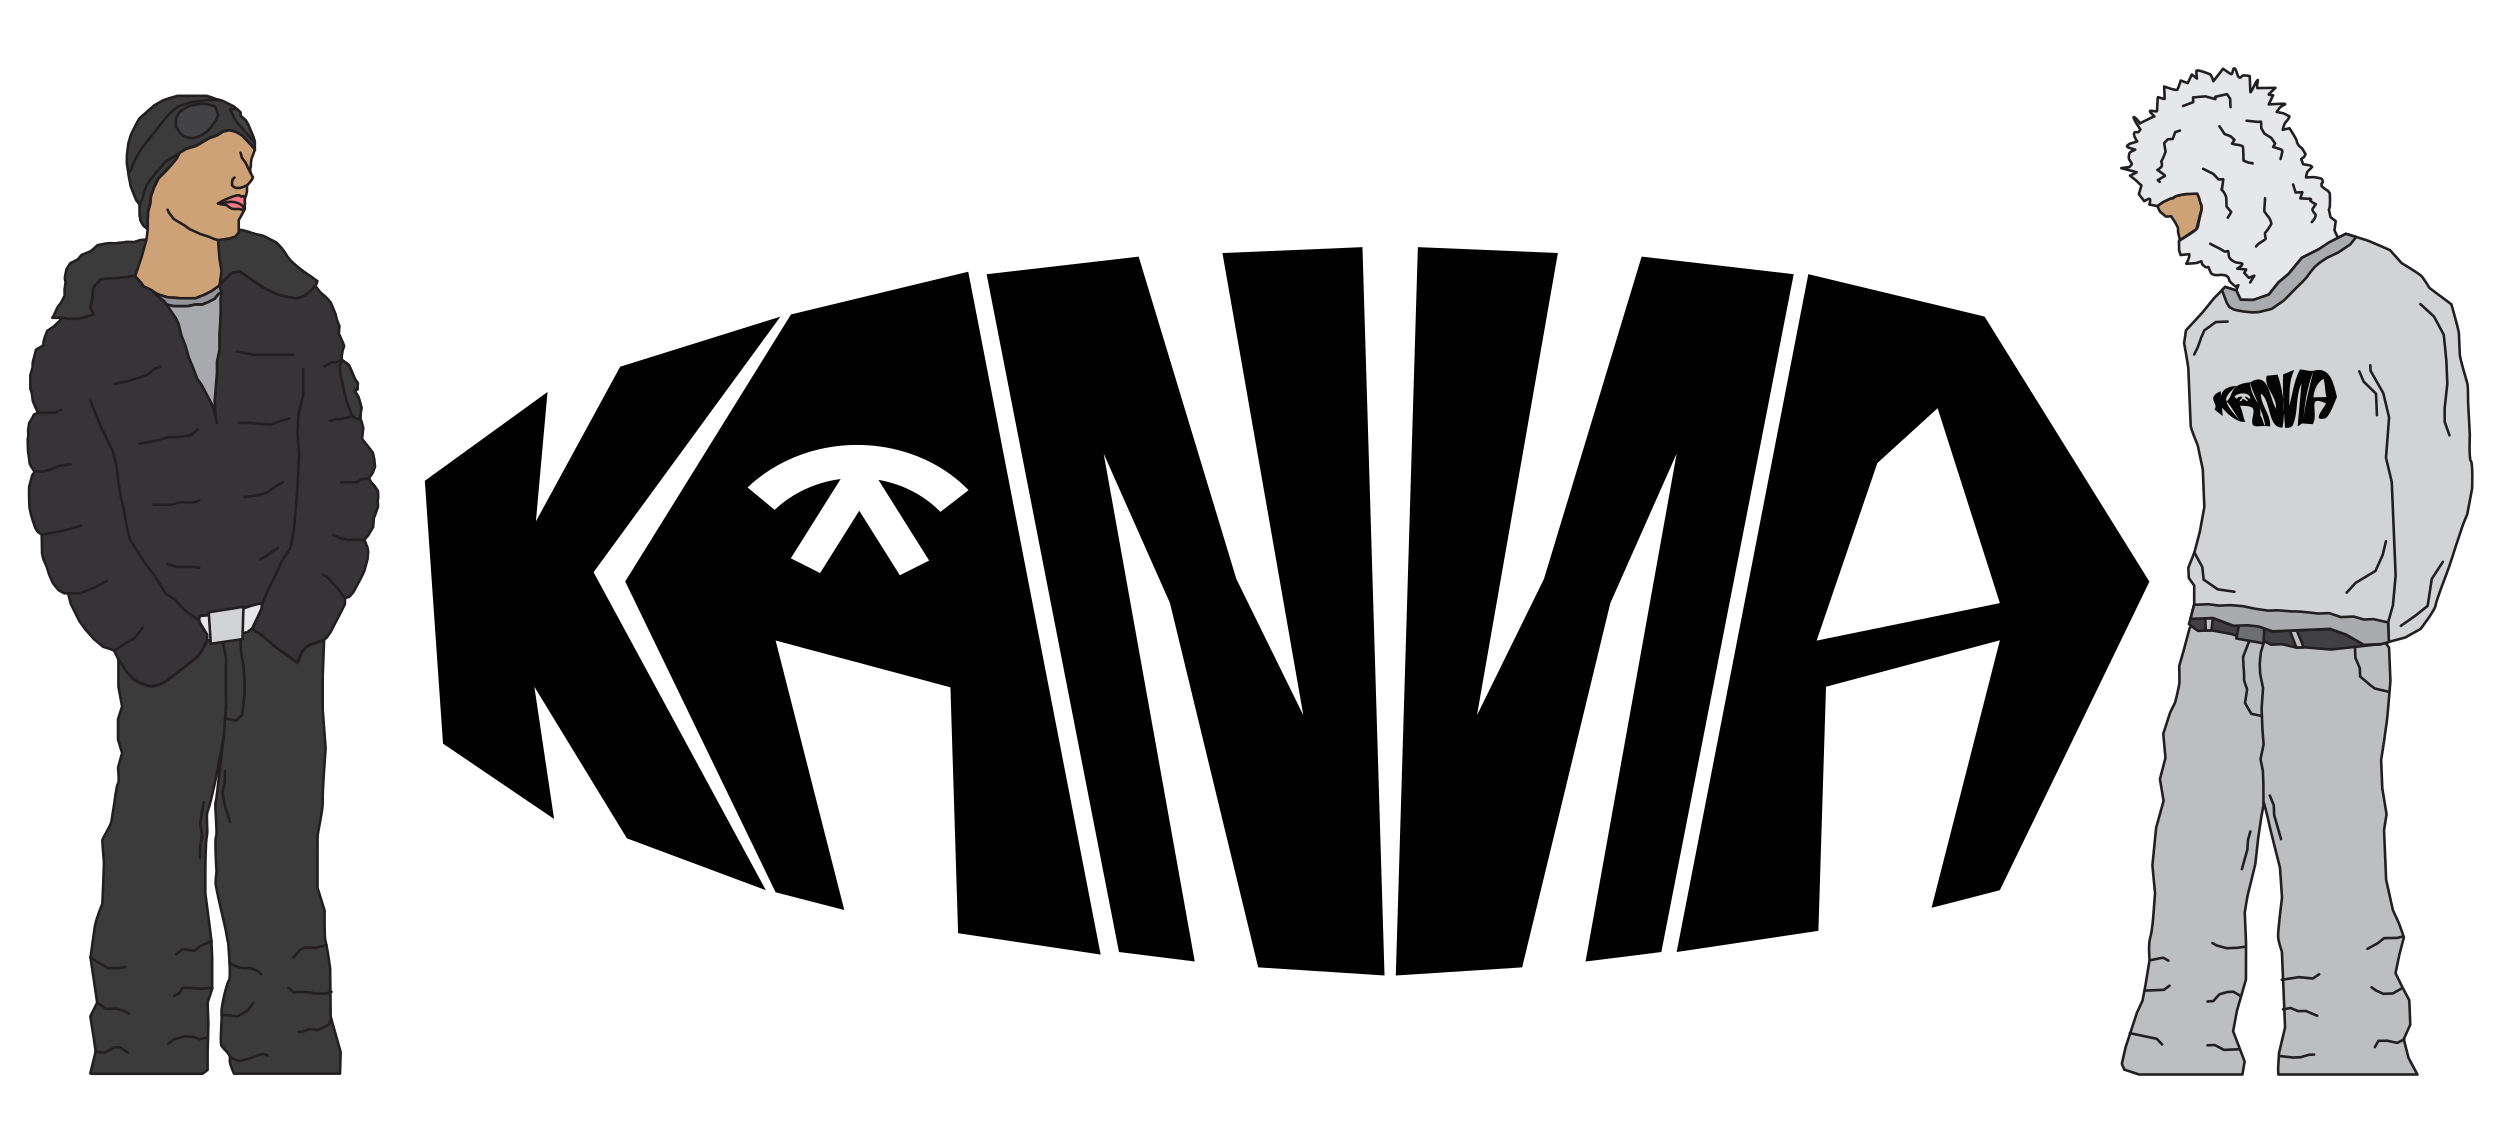 <svg viewBox="0 0 960.6 439.02" xmlns="http://www.w3.org/2000/svg" data-name="Layer 1" id="Layer_1">
  <defs>
    <style>
      .cls-1 {
        fill: #6d6e71;
      }

      .cls-1, .cls-2, .cls-3, .cls-4, .cls-5, .cls-6, .cls-7, .cls-8, .cls-9, .cls-10, .cls-11, .cls-12, .cls-13, .cls-14 {
        stroke: #231f20;
        stroke-linecap: round;
        stroke-linejoin: round;
      }

      .cls-2 {
        fill: #f37a87;
      }

      .cls-3 {
        fill: #434345;
      }

      .cls-4 {
        fill: #d1d3d4;
      }

      .cls-5 {
        fill: #414042;
      }

      .cls-15, .cls-6 {
        fill: none;
      }

      .cls-7 {
        fill: #a9abae;
      }

      .cls-8 {
        fill: #e6e7e8;
      }

      .cls-9 {
        fill: #bcbec0;
      }

      .cls-10 {
        fill: #939598;
      }

      .cls-11 {
        fill: #363436;
      }

      .cls-16 {
        opacity: .98;
      }

      .cls-12 {
        fill: #3b3b3c;
      }

      .cls-17 {
        fill: #010101;
        fill-rule: evenodd;
      }

      .cls-13 {
        fill: #a7a9ac;
      }

      .cls-14 {
        fill: #cea277;
      }
    </style>
  </defs>
  <rect height="418.92" width="704.56" y="136.53" x="-138.97" class="cls-15"></rect>
  <g>
    <g>
      <polygon points="170.22 285.74 163.23 184.74 210.38 150.6 205.91 200.34 238.3 140.89 299.87 121.65 228.07 219.87 294.28 342.06 240.88 322.13 205.32 263.88 212.9 314.68 170.22 285.74 170.22 285.74" class="cls-17"></polygon>
      <polygon points="429.96 365.81 379.09 105.36 437.52 98.6 475.05 222.46 500.79 274.83 469.71 97.22 523.51 94.96 531.99 374.82 483.44 371.7 449.55 231.73 424.07 174.29 459.07 369.45 429.96 365.81" class="cls-17"></polygon>
      <path d="M694.82,105.36l-50.58,260.44,54.46-8.15,2.93-93.78,66.8-17.85-26.25,102.79,26.25-6.76,57.46-118.55-63.34-101.86-67.74-16.29ZM698.02,246.14l23.33-68.21,23.15-21.08,23.93,74.88-70.41,14.41Z" class="cls-17"></path>
      <polygon points="638.35 365.81 609.23 369.45 644.24 174.29 618.76 231.73 584.87 371.7 536.32 374.82 544.8 94.96 598.6 97.22 567.51 274.83 593.25 222.46 630.78 98.6 689.22 105.36 638.35 365.81 638.35 365.81" class="cls-17"></polygon>
      <path d="M372.04,104.4l-68.12,16.41-63.69,102.62h0l57.79,119.43,26.39,6.81-26.39-103.55,67.17,17.98,2.95,94.48,54.77,8.21-50.87-262.38ZM361.34,196.69c-6.36-6.55-14.8-10.73-23.82-12.32l19.48,31-11.25,5.66-15.59-24.8-15.05,23.95-11.25-5.66,19.15-30.47c-5.3.69-10.54,2.28-15.42,4.8-3.69,1.9-7.04,4.28-9.95,7.06l-10.39-8.61c3.88-3.7,8.35-6.87,13.26-9.41,23.78-12.29,53.85-7.9,71.66,10.45l-10.84,8.35Z" class="cls-17"></path>
    </g>
    <g>
      <path d="M56.24,92.04l-2.32.19-2.44.78s-3.32-.18-3.43,0-3.68.33-3.79.4-2.33,0-2.33,0l-1.93.26-2.52.55-2.59,2.3-3.57,1.46s-1.35,1.6-1.46,1.71-2.88,1.46-2.88,1.46l-1.46,2.33s-.62,3.17-.62,3.32.29,1.64.29,1.64c0,0-.22,2.01-.33,2.19s0,2.92,0,2.92c0,0-1.24,2.41-1.31,2.59s-1.46,1.93-1.46,1.93l-1.39,3.1-.62.95h3.83l2.08.51h3.57l1.68-.29,2.3-.66,1.75-.62.8-.18-1.35-2.55.51-2.08s.33-1.42.33-1.64.15-1.9.15-1.9v-1.49l.66-1.31.84-.8,1.49-1.57,2.7-.44,2.04-.07,2.77-.26,2.37-.22,1.75-.36,1.52-.04,1.51,1.69.92,1.03.7,1.01.17.25,1.07.5,1.31.61,2.17,1.9,3.43,2.58,4.37,6.42s1.09,2.3,1.13,2.41,1.06,4.19,1.09,4.45,1.46,3.57,1.49,3.68,1.17,4.19,1.31,4.63,1.31,3.24,1.42,3.43,1.68,4.41,1.75,4.67,1.53,2.22,1.71,2.41,2.26,4.27,2.26,4.27c0,0,1.97,3.72,2.04,3.86s.91,3.46.98,3.75.66,2.81.66,2.81l-.58-2.52-.29-5.87.87-10.94s-.07-4.16,0-4.3.95-4.34.95-4.34v-6.2s.22-2.92.26-3.28.22-4.52.22-4.7.04-3.1,0-3.24-.11-2.33.02-2.66.31-2.11.31-2.22-.83-2.49-.83-2.49l1.96-2.1,2.84-2.7,3.14-.58,2.19,1.57,3.72,2.55s2.77,1.97,2.88,2.04,4.41,1.93,5.03,2.41,5.91,1.49,5.91,1.49c0,0,1.49.36,1.82.33s2.84-.69,3.54-1.24,2.73-2.3,2.81-2.44,1.49-1.97,1.49-1.97l.33-1.09s-2.11-1.49-2.37-1.71-2.08-1.42-2.66-1.82-2.73-2.08-3.1-2.41-1.31-1.13-1.53-1.35-1.28-1.31-1.79-2.08-1.57-2.55-2.33-3.39-1.82-2.04-2.19-2.19-1.57-.81-1.97-1.01-2.22-1.22-2.37-1.25-1.28-.51-1.64-.51-1.88-.4-2.05-.44-1.08-.4-1.34-.4-1.09-.47-1.39-.47-2.08-.62-2.22-.62h-1.28" class="cls-12"></path>
      <path d="M56.72,88.05l-1.65-1.36-1.07-1.85-.39-2.24v-4.08l-1.26-1.56-1.17-2.92s-1.07-2.53-1.07-2.92-.58-3.11-.58-3.11l-.78-5.25v-3.01l.58-4.67.87-3.01s1.36-3.01,1.65-3.5,1.46-2.82,1.85-3.21,3.01-2.62,3.01-2.62l2.53-2.24,3.4-1.94,1.94-.68,3.69-1.07h11.08s2.33.68,2.92.97,3.31.97,3.31.97l2.33,1.17,1.96.97,1.44,1.26,1.07,1.07v1.26l1.94,1.65,1.07,1.85.78,1.94.97,2.14.78,2.62v2.82l-1.65-1.94-1.56-1.65-1.75-1.85-2.43-1.46-2.53-.58-2.33.49-2.24,1.46-3.01,1.07-1.85,1.07-3.31,1.94-3.89,1.17-1.75,1.07s-1.56,2.14-1.75,2.53-2.33,2.82-2.33,2.82l-1.85,2.04s-2.62,2.53-2.82,2.82-.97,1.75-.97,1.75l-.78,1.85-1.17,3.4-.19,2.43-.87,3.4-.19,2.72v3.99Z" class="cls-12"></path>
      <path d="M53.61,78.52l1.14-2.25s.66-2.37.66-2.48,1.09-2.88,1.09-2.88l1.49-2.11,1.79-2.3,1.97-2.22,1.9-2.19,2.52-1.49,3.49-2.3" class="cls-6"></path>
      <path d="M49.34,66.76l1.21-1.99s.87-2.53.97-2.67,1.17-2.19,1.22-2.33,1.31-2.19,1.36-2.33,1.7-2.19,1.7-2.19l1.8-2.33,1.75-2.14,1.6-1.99s1.46-1.85,1.56-2.04,2.24-2.62,2.24-2.62l1.51-1.51,2.24-1.7,2.53-.87,2.58-.78,2.87-.39,2.67-.44h5.16" class="cls-6"></path>
      <polygon points="73.35 40.56 71.84 41.14 70.48 42.02 68.97 43.04 68.39 43.96 67.56 45.71 67.56 47.22 67.56 48.68 68.44 49.79 69.17 51.06 70.09 51.98 71.35 52.59 72.91 53 74.37 53 76.04 52.59 77.72 51.79 79.66 50.38 80.83 49.16 82.09 47.51 83.21 45.86 83.75 44.06 83.31 42.46 82.68 40.95 80.98 40.36 78.94 39.88 76.94 39.88 73.35 40.56" class="cls-3"></polygon>
      <path d="M89.39,42.02l-.29-.12-.51-.07-.22.39,1.02,1.65.5,1.31,1.2,1.8.97,1.17,1.7,1.94s1.07,1.12,1.17,1.26,1.07,1.22,1.17,1.36,1.85,1.99,1.85,1.99l-.63-2.11-1.12-2.65-.78-1.94-.9-1.56-2.11-1.94v-1.26l-1.36-1.33-1.65.11Z" class="cls-3"></path>
      <path d="M97.94,57.52l-.75,2.05s-.51,1.24-.51,1.39-.22,1.31-.26,1.47-.04,1.41-.04,1.41l-.29,1.17.15,1.28.95,1.9-.51.98-1.09,1.39-.69.66v2.41c0,.11-.36,1.46-.36,1.46l-.43.98s-.08,1.28-.04,1.39.07,1.31,0,1.42,0,1.39,0,1.39l-.9,1.77-1.43,2.53v4.67l-1.26,1.65-2.09.68-2.38.39-2.24.29.55,7,.81,4.96-.81,5.54-2.88,2.04-2.62,1.37-3.6,1.45h-6.22l-4.76-.39-3.4-1.06-2.53-1.56-3.11-1.46-.87-1.26-2.43-2.72,2.53-7.49,1.85-6.61.49-3.99v-3.99l.19-2.72.87-3.4.19-2.43,1.17-3.4,1.75-3.6,2.82-2.82,1.85-2.04,2.33-2.82,1.09-2.09,2.41-1.5,3.89-1.17,3.31-1.94,1.85-1.07,3.01-1.07,2.24-1.46,2.33-.49,2.53.58,2.43,1.46,1.75,1.85,1.56,1.65,1.65,1.94Z" class="cls-14"></path>
      <polyline points="96.24 66.29 95.4 64.75 94.93 63.66 94.31 62.43 93.43 61.25 92.89 60.53 92.7 59.5 92.38 58.67" class="cls-6"></polyline>
      <polyline points="83.75 92.23 82.31 91.84 80.16 90.93 78.52 90.42 76.88 89.87 74.9 88.96 72.87 88.05 70.94 86.66 68.97 85.46 66.75 84.15 66.09 83.27 64.85 81.63 64.41 80.58" class="cls-6"></polyline>
      <polygon points="83.75 78.17 85.85 77 87.71 76.2 89.46 75.51 91.06 75.03 91.94 75.03 92.7 75.55 93.62 75.33 94.09 76.06 94.05 77.44 94.09 78.52 94.05 78.86 94.02 79.19 94.05 80.25 93.18 80.58 91.63 80.28 90.15 80.32 89.04 80.21 87.86 79.45 86.94 78.74 85.14 78.55 83.75 78.17" class="cls-2"></polygon>
      <path d="M83.82,78.19l2.08-.28,1.24-.2,1.6-.18,1.51.15s1.33.38,1.4.44,1.06.6,1.06.6l.66.67.67.86" class="cls-6"></path>
      <polyline points="94.89 71.21 93.59 71.79 92.21 72.23 90.67 72.23 89.89 71.86 89.17 71.21 89.17 69.85 89.41 68.85 90.12 68.22" class="cls-6"></polyline>
      <path d="M23.91,122.1l-1.17,1.31-2.04,2.01-2.55,1.71-1.02,2.62-.44,1.82v1.02l-.8.58-2.04,1.17-.51,1.97-.8,3.14v1.6l-.87,3.06v5.25l.58,1.75.36,2.92.66,1.68.73,1.6.58,1.31-1.53.66s-.58,1.09-.66,1.31-1.17,1.9-1.17,1.9l-.44,3.06s.29,1.97,0,2.33,0,5.4,0,5.4c0,0,.15.95.22,1.6s.44,3.35.44,3.35l.8,1.46s.87,1.24.95,1.46-.8,1.46-.8,1.46l-1.17,4.3-.07,2.41s.07,2.41.07,2.84.07,2.84.15,3.06.58,2.62.58,2.62l.58,1.97,1.02,2.99.87,1.46,1.6,1.17.07,3.43.07,3.79.51,2.19,1.24,2.84,1.02,3.21s1.24,2.84,1.39,3.14,1.97,2.41,2.11,2.62,2.26,1.31,2.26,1.31h1.46l1.09,4.16,1.68,3.35,1.6,3.21,2.33,3.21,1.39,1.6,1.75,1.97,3.65,3.06,2.41.73,1.82.73,1.6,3.35,1.24,1.82,1.82,2.92,2.41,2.62,2.19,1.46,3.43,1.24,1.9.36,2.99-.73,2.33-1.31,6.34-4.81,3.5-2.77,2.4-1.97,2.19-3.28,1.39-2.84v-2.19l-2.77-4.54-.34-1.17.24-1.46,3.31-.29,3.26.24,4.13-.83,2.45-.49,1.83-.97,2.38-.78,2.28-.78,3.4-.87h.97s-.34,2.14-.39,2.28-3.26,6.51-3.45,7.19,2.58,1.94,2.58,1.94c0,0,2.58,1.9,2.67,2.09s4.08,3.45,4.23,3.6,2.53,1.75,2.53,1.75l3.11,2.28s1.65,1.22,1.75,1.36.53.29.53.29l.73-2.19,1.02-2.14,1.41-1.7,1.6-.97,5.4-1.8,1.17-1.02,1.51-2.19,1.31-2.62,1.46-2.77,1.22-2.33,1.41-2.82v-2.33l1.7-.53,1.51-1.7,1.31-2.38s1.12-2.19,1.31-2.48,1.56-3.11,1.6-3.26,1.26-4.67,1.26-4.67c0,0,.24-2.62.24-2.82s-.29-1.7-.29-1.7l-1.17-2.87,1.46-1.7,1.9-3.16.29-3.45s.73-1.9.78-2.09.68-1.94.78-2.24-.19-2.67,0-2.87.02-3.21.02-3.21l-1.33-1.99-1.36-1.51-.78-1.41,1.41-2.04.92-2.38s-.19-2.38-.24-2.58-.49-2.62-.63-2.87-1.7-2.24-1.7-2.24l-2.38-2.97.19-2.04s.24-2.09.24-2.24-.63-2.43-.63-2.43l-.49-.97s.05-1.51.05-1.7.34-2.72.34-2.72c0,0-.29-1.31-.34-1.46s-.78-2.58-.78-2.58l-.97-1.6-.39-1.31,1.02-.1.1-2.33-1.17-1.65-.73-1.7-.58-1.51-1.02-2.14-1.31-1.02-1.36-.92v-1.51l.34-2.04.58-1.75-.49-1.36-1.56-3.5.24-2.73-1.07-2.81s-.34-1.6-.39-1.75-.92-2.28-.97-2.43-.87-2.04-.87-2.04l-.97-1.22-1.12-1.17-1.99-1.65-1.46-1.94-.77-.33-.73.98-1.09,1-1.72,1.44-1.65.73-1.89.51-2.71-.5-2.81-.62-2.16-.66-.72-.42-2.01-.96-2.36-1.07-1.53-1.08-1.95-1.37-1.99-1.37-1.99-1.39-1.32-.95-3.14.58-1.74,1.65-1.3,1.25-1.76,1.89.83,2.49-.31,2.22-.07,1.05.06,1.69v2.33s-.14,3.85-.14,3.85l-.17,2.72-.16,2.16v3.29s0,2.88,0,2.88l-.02.2-.95,4.39v4.22s-.16,2.13-.16,2.13l-.43,5.34-.27,3.41.18,3.61.1,2.04-1.05-3.83-2.04-3.86-2.26-4.27-1.48-2.01-.23-.4-1.75-4.67-1.42-3.43-1.29-4.57-1.51-3.74-1.09-4.45-1.13-2.41-4.37-6.42-2.85-2.15-2.01-1.99-3.11-1.46-.87-1.26-2.43-2.72-1.52.04-1.75.36-5.14.47-2.04.07-2.7.44-2.33,2.37-.66,1.31v1.49l-.15,1.9-.84,3.72,1.35,2.55-.8.18-1.75.62-2.04.58-1.93.36h-3.57l-2.03-.5" class="cls-11"></path>
      <polygon points="64.02 117.02 66.59 117.65 69.21 117.65 72.18 117.65 75.1 117.02 77.77 117.02 79.86 116.19 82.39 114.88 83.84 113.14 85.12 112.22 84.29 109.73 81.41 111.77 78.79 113.14 75.19 114.59 68.97 114.59 64.61 114.23 64.02 114.14 60.8 113.14 60.28 113.57 63.14 115.72 64.02 117.02" class="cls-10"></polygon>
      <polyline points="83.37 162.49 82.78 159.76 82.76 159.32 82.5 154.11 82.71 151.47 83.37 143.17 83.35 139 84.32 134.53 84.33 128.25 84.61 124.25 84.77 120.48 84.8 117.65 84.74 115.49 84.78 114.59 85.12 112.22 83.84 113.14 82.5 114.83 81.4 115.4 80.21 116.01 78.33 116.79 77.77 117.02 75.1 117.02 72.18 117.65 69.21 117.65 66.59 117.65 64.02 117.02 67.51 122.14 68.64 124.54 69.74 128.99 71.2 132.61 72.6 137.49 74.05 140.95 75.77 145.48 77.43 147.8 81.73 155.93 82.66 159.16" class="cls-13"></polyline>
      <path d="M34.77,153.89l3.79,9.7,4.59,9.41s1.75,6.12,1.68,6.34,1.17,9.41,1.17,9.41l1.46,6.64,1.24,6.85s1.09,4.52,1.17,4.81,2.84,4.67,2.99,4.89,3.06,4.89,3.06,4.89l2.7,3.21,3.14,4.89,2.04,3.28,3.72,2.41,2.99,3.5,6.11,4.41" class="cls-6"></path>
      <path d="M100.76,231.93l2.48-5.78,2.99-5.98s2.11-4.89,2.33-5.1,3.06-4.59,3.06-4.59l1.24-6.2s.66-7.15.66-7.36.73-8.75.73-8.75l.66-13.85s-.58-7.73-.58-7.95.29-5.83.29-6.49,1.9-7.73,1.9-8.02v-10.13" class="cls-6"></path>
      <path d="M131.34,138.31l-.32,1-.4,1.13s-.04,1.64-.04,1.9.55,2.84.58,2.95.51,2.01.51,2.19.66,3.28.69,3.39.62,2.66.69,2.84.95,2.37.98,2.52.58,1.71.66,2.04.8,1.68.8,1.68l1.31.77,1.66.35.05-1.7.34-2.72-1.12-4.03-.97-1.6-.39-1.31,1.02-.1.1-2.33-1.17-1.65-1.31-3.21-1.02-2.14-2.67-1.94Z" class="cls-12"></path>
      <polyline points="54.83 241.17 51.62 245.25 47.97 247.29 43.89 249.99" class="cls-6"></polyline>
      <polyline points="26.17 227.97 30.76 227.97 37.04 225.42 40.97 223.23" class="cls-6"></polyline>
      <polyline points="16.04 205.44 22.45 204.27 26.97 203.25 31.2 201.94" class="cls-6"></polyline>
      <polyline points="13.19 181.16 16.77 181.16 19.24 180.5 22.74 179.04 26.17 178.46 27.27 178.46" class="cls-6"></polyline>
      <polyline points="14.58 158.63 18.22 158.63 20.99 158.63 23.62 157.46" class="cls-6"></polyline>
      <polyline points="131.34 138.31 129.2 139.23 127.45 139.23 125.84 140.11 124.68 140.84" class="cls-6"></polyline>
      <polyline points="135.5 159.94 130.58 161.06 129.05 161.06 126.72 161.69" class="cls-6"></polyline>
      <polyline points="141.79 183.81 138.87 184.06 137.22 185.31 132.99 185.31 131.11 185.31" class="cls-6"></polyline>
      <polyline points="140.04 207.43 136.45 207.43 133.57 207.43 130.58 206.75 128.01 205.44" class="cls-6"></polyline>
      <polyline points="132.55 229.84 129.34 225.6 128.01 224.25 125.7 221.62 123.95 220.75" class="cls-6"></polyline>
      <polyline points="44.03 147.55 49.43 146.38 53.61 145.07 56.72 143.9 59.35 141.71 61.63 140.84" class="cls-6"></polyline>
      <polyline points="53.61 170.44 60.28 169.27 64.41 167.96 68.39 167.96 73.35 167.23 76.04 164.9" class="cls-6"></polyline>
      <path d="M59.05,193.92h7.15s2.19-.87,2.62-.87h5.75l2.04-.73" class="cls-6"></path>
      <polyline points="94.09 191 99.74 190.13 102.66 189.25 106.16 186.82 108.64 185.31" class="cls-6"></polyline>
      <polyline points="91.72 162.49 95.8 162.49 104.11 163.15 107.76 161.69 111.26 160.82" class="cls-6"></polyline>
      <polyline points="90.99 135.01 97.26 136.32 100.76 136.32 106.3 136.32 112.72 136.32" class="cls-6"></polyline>
      <polyline points="64.38 216.67 67.83 217.83 70.87 217.83 74.44 217.83 76.61 218.2" class="cls-6"></polyline>
      <polyline points="99.89 214.99 102.36 213.6 104.62 211.93 106.89 210.54" class="cls-6"></polyline>
      <path d="M130.9,404.39l-.26,8.15h-40.72c-.96-2.15-1.88-4.58-1.6-5.43.1-.29.1-.57.06-.87h0c-.29-1.62-2.6-3.27-3.25-4.38-.76-1.31.33-10.94,0-12.68-.33-1.75,2.08-11.81,2.9-12.62.83-.81-.38-14.73-.38-14.73-.06,1.1-.65-3.82-1.46-6.92-.49-1.89-3.35-14.29-3.35-15.6s.37-4.49.37-4.49c0,0-.81-12.14-.18-13.45.63-1.31-.63-11.81-.2-13.12.44-1.31,1.02-7.58,1.02-7.58l2.14-17.69-.05.26-2.09,11.11s-2.48,13.26-4.08,17.41c-.72,1.89.24,7.29-.29,9.48-.53,2.19-.59,12.98-.59,12.98v9.04l1.62,12.36.72,5.98.29,6.46v11.88l-1.75,5.32.29,8.03-.14,5.39-.15,5.41v7l-1.99,1.49h-42.78l-.29-.18,2.04-8.31-.73-5.25-1.31-8.32,2.62-5.26-2.55-17.33s1.24-9.34,1.68-12.08c.44-2.74,2.87-8.63,2.87-8.63,0,0,.59-13.36.59-14.53s0-2.53-.2-4.08c-.2-1.56-.39-5.25-.39-5.84s3.31-5.63,3.5-7.19c.2-1.55,1.07-6.8,1.07-6.8,0,0,.87-7.2,1.45-7.78.59-.58,0-6.03,0-6.03l1.56-5.63-1.56-5.19v-7.83l1.56-4.87-1.41-7.63v-10.43l1.24,1.83,1.82,2.92,2.41,2.63,2.19,1.45,3.42,1.24,1.9.37,3.24-.87,2.08-1.17,6.35-4.81,3.5-2.77,2.4-1.96,2.2-3.29,1.38-2.84v-2.18l-2.77-4.55-.23-.82-.1-.35.24-1.45,3.31-.29.22.02,3.03.22,6.58-1.31,2.19-1.09h.03s1.42-.48,1.42-.48l1.17-.38h.02s4.03-1.18,4.03-1.18l1.21-.21.38-.07.38.37-.12.72-.13.78-.05.26-1.17,2.47-2.32,4.88.97,1.07,1.54.84.07.03.07.05,2.61,2.04,3.52,3,.71.6,1.66,1.15.59.4.12.08,3.27,2.39.18.13.21.16,1.9,1.37,1.75-4.33,1.41-1.7,1.6-.97,5.39-1.8-.53,13.81v12.78l1.12,15.03s-1.26,16.35-1.12,19.83c.18,4.31-2.04,12.1-1.99,14.58.05,2.23-.01,5.98-.01,5.98v13.12l2.73,8.75s-.17,10.5.39,12.02c.09.25.2.68.31,1.25.6,2.88,1.43,8.99,1.43,8.99l.1,9.17.1,9.35.36,1.27,3.53,12.53Z" class="cls-12"></path>
      <polygon points="79.62 246.05 82.8 246.05 85.45 246.05 88.07 244.66 90.41 243.86 95.07 242.92 96.92 241.41 100.41 234.05 100.7 232.3 99.79 231.93 98.74 232.2 96.39 232.8 94.69 233.38 94.1 233.58 92.11 234.23 89.89 235.33 87.44 235.82 83.31 236.64 80.05 236.4 76.75 236.69 76.51 238.15 76.85 239.32 79.62 243.86 79.62 246.05" class="cls-8"></polygon>
      <path d="M92.19,243.5l.55,7.92.8,4.13.41,6.17v5.15l-.41,3.35-.51,4.52-2.38,2.14-4.15-.88.37-4.66-.12-11.38s.08-6.8.12-6.95-1.42-6.98-1.42-6.98l2.62-1.39,4.11-1.16Z" class="cls-6"></path>
      <line y2="283.27" x2="85.93" y1="271.35" x1="86.87" class="cls-6"></line>
      <polyline points="86.4 296.29 86.4 300.59 85.45 304.31 86.4 309.56 88.37 315.83" class="cls-6"></polyline>
      <polyline points="78.3 308.24 77.43 313.2 76.92 316.63 77.61 321 76.85 325.96 76.85 329.68" class="cls-6"></polyline>
      <polyline points="34.77 367.89 38.06 369.98 41.56 372.02 45.64 372.02 48.07 371.53" class="cls-6"></polyline>
      <polyline points="37.33 385.22 40.58 387.57 42.04 387.57 45.15 387.57 48.56 388.84 49.53 389.61" class="cls-6"></polyline>
      <polyline points="36.74 404.05 40.19 404.49 43.89 402.45 46.12 402.45 49.04 404.49" class="cls-6"></polyline>
      <polyline points="81.23 361.58 76.85 363.56 74.71 365.41 70.23 364.63 67.71 366.67" class="cls-6"></polyline>
      <polyline points="81.51 379.5 77.57 379.89 73.93 379.7 70.23 379.5 68.97 381.55 66.93 382.71" class="cls-6"></polyline>
      <polyline points="79.91 398.65 76.36 399.34 75.1 398.65 71.21 398.17 66.93 399.34 64.6 401.09" class="cls-6"></polyline>
      <polyline points="88.2 369.96 90.46 371.24 93.18 372.02 96.39 372.02 99.3 373.28 100.27 374.35" class="cls-6"></polyline>
      <polyline points="85.18 390.1 87.83 390.1 91.33 390.59 95.41 388.06 97.36 385.22" class="cls-6"></polyline>
      <path d="M88.37,406.25l3.35,1.45,3.4-.73s2.82-1.02,3.11-1.12,2.24-.87,2.62-.87,1.94.58,1.94.58" class="cls-6"></path>
      <path d="M127.37,391.86l-1.23,2.03-3.89,1.85s-3.79-.49-4.18,0-3.31.78-3.31.78" class="cls-6"></path>
      <path d="M127.37,381.11l-2.3.63h-4s-.47-.15-1.44-.32-5.25-.32-5.25-.32l-1.36.32-2.24-1.92" class="cls-6"></path>
      <polyline points="125.38 363.07 121.76 364.13 117 364.13 115.25 365.02 112.62 367.89" class="cls-6"></polyline>
      <polygon points="80.2 235.26 81 247.36 93.18 245.58 93.54 233.14 80.2 235.26" class="cls-4"></polygon>
    </g>
    <g>
      <g>
        <path d="M928.89,412.86h-53.46l-.09-2.21.35-6.07,2.32-9.79-.29-7.03-.12-2.95-.28-6.65-.08-1.74-.44-10.67s-1.37-3.88-1.46-6,1.5-14.91,1.5-14.91l-.79-11.48s-3.98-15.6-4.37-17.7c-.39-2.1-1.81-7.2-1.81-7.2l-.14.81h0s-.84,4.69-.84,4.69l-1.19,7.93-1.1,10.05s-2.58,10.72-2.85,11.63c-.26.92-1.22,7.03-1.22,7.03l.49,11.8-.03,13.94-3.44,11.96-1.49,7.94,4.43,11.63-.87,5.01h-39.65l-5.72-1.88-.95-2.23,1.4-6.22,1.81-5.53,2.57-7.83,2.18-4.74,1.08-5.7,1.61-9.85s-.56-6.15.25-8.61c.81-2.46,1.24-8.94,1.24-8.94l.62-8.11-1.02-10.72,1.44-14.42,2.86-10.4-1.4-8.33,2.12-8.16-.84-9.27,2.68-8.24,1.86-3.72s1.74-6.74,1.69-7.94c-.05-1.21-.09-6.16-.09-6.16l1.62-5.63,1.57-5.92.75-2.86.66-.94,1.95-2.83.39-.55,1.65-.72,5.44-.23,8.01,3,1.08-.04,1.89-.08,4.9-.2,7.07,2.43,7.87-.33,7.56-.32,6.65-.28,6.15,2.17,6.83,3.96,6.65-.28.57.78,1.36,1.86.2,4.84.33,7.87s-1.2,14.9-1.45,16.12c-.25,1.22-.93,6.71-.93,6.71l-1.2,7.63.46,10.89,1.63,9.94-.96,6.1.34,8.17.46,10.89,2.61,11.71,2.33,5.05,1.89,5.37-1.7,6.45-1.52,7.33,2.32,4.75,2.96,5.63.39,9.38-2.5,5.56.03.14,1.78,7.05,3.43,6.42Z" class="cls-9"></path>
        <polyline points="914.93 247.46 902.13 248.86 895.52 249.58 890.45 249.14 885.18 248.7 882.36 248.82 876.85 247.53 872.62 247.71 868.69 245.65 863.45 245.87 857.7 243.68 849.76 242.19 844.52 242.41 841.05 239.82 841.66 237.78 844.82 237.65 850.27 237.42 858.27 240.42 866.14 240.1 873.21 242.53 881.07 242.2 888.64 241.89 895.29 241.61 901.44 243.78 905.15 245.93 908.27 247.74" class="cls-5"></polyline>
        <polygon points="882.48 242.14 885.18 248.7 882.36 248.82 879.86 242.25 882.48 242.14" class="cls-9"></polygon>
        <polygon points="847.54 242.29 847.34 237.55 850.27 237.42 849.76 242.19 847.54 242.29" class="cls-9"></polygon>
        <g>
          <path d="M901.4,89.84l8.6,2.67,8.33,3.59,4.45,4.97s6.53,3.97,7.47,4.84,3.23,4.71,3.23,4.71l3.44,2.58,5,3.73s2.84,9.88,2.89,11.09c.05,1.21.28,6.66.34,8.17.06,1.51,2.53,9.89,2.89,11.09s.29,6.96.29,6.96l.68,13s-.4,9.11.42,9.98.44,10.59.44,10.59l-1.85,9.77-1.65,4.01-2.96,8.91s-2.14,6.76-2.96,8.91c-.82,2.16-4.37,11.39-4.6,13.22-.23,1.83-5.75,9.03-5.75,9.03l-5.86,3.27-9.29,2.51-6.66.28-6.83-3.96-6.15-2.17-6.66.28-7.56.31-7.87.33-7.07-2.43-7.87.33-8-3-8.61.36,1.42-5.51v-7.27s-2.08-2.94-2.08-2.94l-.16-3.93,2.32-5.85,2.09-7.97,1.73-9.47s-.18-4.24-.21-5.14-.39-9.38-.39-9.38c0,0-1.88-8.71-1.89-9.01s-2.68-6.25-2.75-7.76c-.06-1.51-.43-10.29-.43-10.29,0,0-.45-10.89-.49-11.8s-1.61-9.63-1.61-9.63l.71-4.88,6.38-6.93,4.32-5.33,4.36-4.42,4.3,1.34,1.66,3.57,4.85.1,5.97-2.07,3.74-4.7,3.81-3.19,5.19-6.28,6.55-3.3,3.81-2.58,6.53-3.3Z" class="cls-4"></path>
          <polyline points="917.91 246.66 917.6 239.17 919.46 232.57 920.5 221.17 920.15 212.7 919.48 196.66 919 185.17 916.79 175.87 917.39 168.26 917.97 160.36 915.76 151.06 910.86 142.48 910.77 140.36" class="cls-4"></polyline>
        </g>
        <polygon points="829.93 81.3 832.23 83.22 834.25 83.14 835.87 85.6 836.85 87.47 836.93 89.39 837.66 92.29 843.95 88.09 846.03 79.92 845.55 77.92 844.95 75.72 844.29 74.34 839.75 74.53 836.14 75.28 834.93 76.14 834.16 76.17 831.29 77.5 828.93 79.12 829.93 81.3" class="cls-14"></polygon>
        <g>
          <path d="M898.35,91.38l-1.35-2.87.47-3.55-1.99-1.53-.63-2.9.36-1.03s.1-2.53.08-2.83l-.1-2.42-.64-.88-1.04-.66-1.46-1.15-.04-1.01s.59-.33.47-.83-.14-.9-.55-1.09-2.85-.59-2.85-.59l-3.03.13s.32-2.03.71-2.35,1.65-1.68,1.65-1.68c0,0-.63-.68-1.04-.66s-2.44-.4-2.44-.4l-.69-1.99,1.08-.75.56-1.13-1.3-2.17-1.15-.96s-.85-.97-.88-1.78-2.84-5.03-2.84-5.03l-2.6.61s.61-2.35.9-2.66,1.25-1.47,1.25-1.47l.46-1.03s-2.07-1.13-2.37-1.21-2.55-.5-2.55-.5c0,0,1.05-1.56,1.53-1.98s2.58-1.12,1.37-1.17-5.95.25-5.95.25l1.67-3.5c-1.02-.26-2.32.1-1.34-.75s2.24-2.11,2.24-2.11l-6.97.09c-.37-1.7.75-3.87-.12-2.82s-2.5,5.36-2.55,4.25-.25-6.05-.25-6.05c0,0-2.75-.59-3.13.13s-1.18.86-1.66-.94c-.48-1.8-1.23-2.88-1.58-1.65s-.34,1.63-.63,1.74-3.22-2.09-3.22-2.09l-3.74,4.8s-.6-2.3-1.32-2.67-5.13-2.01-5.21-1.3.22,2.92.22,2.92l-1.98-1.53-1.58,3.3-2.67-1s-.89,2.87-1.27,3.49-5.1-1.2-5.1-1.2c0,0,.17,4.03.19,4.64s-2.66-.8-2.65-.5-.31,4.66-.29,5.26-2.75-.49-2.72.11,2.01,2.14,1.7,2.05-5.65,2.66-5.65,2.66c.18-.51-2.67-3.42-2.31-2.13.36,1.3,2.61,4.44,2.61,4.44,0,0-.38.52-.67.94s-1.53-.44-1.79.58,1.24,3.08,1.24,3.08l-2.99.93s-1.48.87-.76,1.24,2.97.99,2.97.99c0,0-1.79.78-2.08,1.1s-.43,1.74-.42,2.14,1.09,1.87,1.2,2.17-.96,1.25-.96,1.25l-3.11.43,5.92,1.57-.89.54-1.68.78s2.4,1.82,2.72,2.21,1.68,1.55,1.68,1.55l-.97,3.37,2.03,2.64,1.48-.77s.79-.44.82.37-.33,1.73-.33,1.73l3.05.58,2.36-1.61,2.87-1.33.77-.03s.32-.52,1.21-.86,3.3-.74,3.6-.76l4.54-.19.66,1.39.6,2.2s.53.68.49,2-.69,2.86-1.1,5.1c-.41,2.24-.4,2.44-.98,3.07s-5.89,3.98-6.29,4.2l-.39.22.05,3.53.58,1.89,3.32-.34c.35,1.2-1.16,3.68-1.16,3.68,0,0,3.23-.13,3.83-.26s1.99-.69,1.99-.69l.35,1.2s.95.87,1.26,1.06,1.11-.05,1.11-.05c0,0,.57,1.49.9,2.18.33.69,1.25.86,1.86.93s1.31-.05,1.82-.08,1.92.02,2.55.5.75.98.87,1.58,2.42,2.42,2.42,2.42l1.09-.55-.82,2.05,1.66,3.57,4.85.1,5.97-2.07,3.74-4.7,3.81-3.19,5.19-6.28,6.55-3.3,7.29-4.34Z" class="cls-8"></path>
          <polyline points="857.05 41.18 856.91 37.95 855.73 36.18 851.22 37.18 851.26 38.09 847.38 37.03 842.65 37.43 842.72 39.25 838.85 40.72" class="cls-8"></polyline>
          <path d="M863.22,46.38l4.06.44,1.51-.06.1,2.52,1.2,2.07,2.59,1.61,1.5,2.16-.75,1.34,2.56.8s.71.17.93.57-.67,3.26-.67,3.26" class="cls-8"></path>
          <path d="M837.62,50.17l-1.79.58-1,2.67-1.82.08-1.45,1.47.54,3.31-.82,2.16-.84,1.65s.33.69.26,1.5-1.75,1.69-1.75,1.69c0,0,2.5,1.71,2.71,2.01l.21.29-2.76,1.63.74.68" class="cls-8"></path>
          <path d="M881.11,70.88l.94,3.09,2.62-.11-.81,2.36s3.14.17,3.54.16.91.06.32.39,2.09,1.73,2.09,1.73l-1.24,1.77s-.18.41.35,1.2,1.04.66.78,1.68-1.42,2.18-1.42,2.18" class="cls-8"></path>
          <path d="M849.23,93.63s1.04.66,1.76.94,3.3,1.68,3.52,1.97,1.61-.07,1.61-.07c0,0,.23.6.28,1.81s1.81,2.25,2.63,2.52.2,0,2.03.32-1.43,2.08-1.43,2.08l3.45.36-.75,1.34,1.79,1.84,2.09-.79-1.61,2.59" class="cls-8"></path>
          <path d="M852.81,48.53l1.94,2.95,2.36.91,1.47,1.35-.95,1.45s1.13.36,1.94.42,2.14.42,2.26.82.22,5.24.22,5.24c0,0,1.24.66,2.36.91s1-.24,1.12.26" class="cls-8"></path>
          <path d="M870.32,76.18s-.22,4.35-.31,4.76,1.83,2.65,1.83,2.65c0,0,.87,1.58.9,2.18s-1.23,2.07-1.41,2.48-.97,1.05-1.05,1.36.28,1.81.29,2.11-2.36,1.61-2.84,2.04-.87.95-.87.95" class="cls-8"></path>
          <path d="M846.52,64.85l3.92,1.96,2.01,2.14,1.82-.08-.46,3.55s-.59.33.03.71,1.4,2.06,1.52,2.56.15,3.63.15,3.63l1.81,2.15-1.32,2.18" class="cls-8"></path>
        </g>
        <polygon points="870.09 240.54 869.72 247.22 859.28 245.33 860.57 238.71 870.09 240.54" class="cls-1"></polygon>
        <polyline points="909.68 364.57 913.66 362.4 916.07 360.46 921.06 360.39 923.02 359.89" class="cls-6"></polyline>
        <polyline points="824.11 380.64 827.23 380.51 831.47 380.33 833.62 378.73" class="cls-6"></polyline>
        <polyline points="860.79 382.63 858.2 381.07 855.88 381.17 852.78 382.04 850.46 384.64 848.21 384.82" class="cls-6"></polyline>
        <polyline points="890.35 390.29 885.98 388.45 883.01 388.51 880.12 387.29 877.26 387.83" class="cls-6"></polyline>
        <polyline points="912.51 402.36 913.87 399.94 917.28 399.88 921.11 400.73 923.79 399.33" class="cls-6"></polyline>
        <polyline points="818.38 396.97 822.63 397.87 826.78 398.74 828.75 399.16 830.77 401.33" class="cls-6"></polyline>
        <polyline points="862.7 363.75 859.89 364.17 855.65 364.35 851.77 363.3 850.11 362.35" class="cls-6"></polyline>
        <polyline points="876.76 376.48 883.24 375.45 888.66 375.98 891.12 374.36" class="cls-6"></polyline>
        <polyline points="875.86 405.76 881.14 406.34 883.96 406.23 887.16 405.29 889.17 405.2" class="cls-6"></polyline>
        <polyline points="922.67 379.87 919.41 381.72 915.78 381.87 912.9 380.57 911.23 379.33" class="cls-6"></polyline>
        <polyline points="860.6 403.16 858.23 403.26 856.77 403.32 854.55 403.41 851 401.54 848.22 401.65" class="cls-6"></polyline>
        <polyline points="826.51 368.91 829.77 368.22 831.22 368 833.17 369.12" class="cls-6"></polyline>
        <polyline points="876.48 322.45 873.82 313.16 873.67 309.38 872.15 305.66" class="cls-6"></polyline>
        <polyline points="861.42 333.97 862.44 330.33 863.54 326.39 863.78 322.69 864.68 319.48" class="cls-6"></polyline>
        <polyline points="904.86 248.38 905.04 252.76 906.73 256.73 906.86 259.96 910.74 263.23 912.54 264.57 917.73 265.78" class="cls-6"></polyline>
        <path d="M869.72,247.22l-1.02,3.48-.43,4.26.17,3.97,1.11,5.47-.55,7.9.12,2.82-4.08-.84-2.41-4.14.8-5.29s-1.39-3.58-1.2-4.19-.2-4.84-.2-4.84l-.14-3.43,2.39-6.16" class="cls-6"></path>
        <polyline points="869.11 275.13 869.34 280.57 869.77 286.01 868.59 291.71 869.48 296.12 869.68 300.96 869.72 309.26" class="cls-6"></polyline>
        <polyline points="906.53 142.66 908.21 146.63 912.96 151.28 913.13 155.31 913.31 159.55" class="cls-6"></polyline>
        <path d="M930,116.83l5.25,4.83,3.72,6.92s.99,9.25,1.02,10.06.37,8.87.37,8.87l-1.03,9.34.02,5.25,1.83,5.18" class="cls-6"></path>
        <path d="M917.6,239.17l-5.59-1.28-3.73.16-3.89-1.15-4.93.21-4.51-1.53-4.13.17-4.57-.52s-4.16-.4-4.66-.29-6.08-.47-6.48-.45l-3.53.15-5.39-.79-4.28-.93s-4.46-.42-4.76-.41-4.54.19-4.54.19l-4.01-.54-4.29.18-1.21-.05-1.42,5.51,3.16-.13,2.52-.1,2.92-.12,8,3,1.98-.08,3.16-.13,4.46.49,2.25.78,3.07,1.06,6.66-.28,2.62-.11,6.15-.26,6.66-.28,6.15,2.17,6.83,3.96,6.66-.28,2.98-.8-.15-3.56-.16-3.93Z" class="cls-7"></path>
        <polyline points="922.5 240.48 928.11 236.56 932.8 232.79 934.39 222.41 938.66 215.87" class="cls-6"></polyline>
        <polyline points="916.77 207.99 915.54 213.19 912.76 219.37 905.16 223.93 901.68 227.71" class="cls-6"></polyline>
        <polyline points="858.54 227.38 852.13 226.44 846.73 222.72 846.22 217.9 843.16 212.27" class="cls-6"></polyline>
        <polygon points="905.33 91.06 903.08 93.91 898.58 96.93 894.2 99.03 891.27 100.97 889.4 102.56 887.86 104.44 886.33 106.53 884.69 108.31 882.07 110.85 879.94 113.05 877.52 115.48 874.57 117.52 872.86 118.7 867.9 119.92 865.28 120.03 861.83 119.67 858.43 119 856.61 117.97 855.63 116.39 853.78 111.47 854.97 110.26 859.27 111.59 860.94 115.16 865.79 115.26 871.76 113.19 875.51 108.49 879.31 105.3 884.51 99.03 891.06 95.72 894.87 93.14 898.35 91.38 901.4 89.84 905.33 91.06" class="cls-7"></polygon>
        <polyline points="855.93 123.55 851.39 123.74 846.98 126.95 845.78 129.73 844.47 133.42 843.12 136.2" class="cls-6"></polyline>
      </g>
      <g class="cls-16" id="KANNA-logo">
        <path d="M850.91,157.37c1.79-2.39-3.55-4.47,2.37-7.09.07.79.13,1.58.2,2.38-.13-1.58.69-4,5.92-4.45-2.03,1.9-4.91,4.42-3.79,6.02.17,2.42,3.27,4.97,5.26,7.77-2.9-1.09-4.92-2.91-7.08-5.35.06.8.19,2.41.26,3.22-1.03-.86-2.08-1.69-3.14-2.49t0,0ZM855.61,154.23c2.89-2.54.6-6.57,8.99-7.33.04,2.7,1.09,5.32,3.04,8.12.97,1.87.94,2.84.9,4.73.95,1,.92,2.91,1.85,3.96-1.91-.16-3.79.6-4.75-.42-.99-1.9.95-4.55-.01-6.43-.99-.93-2.98-.94-4.96-.95,1.04,1.75,1.1,4.39,2.1,6.24-.95-.07-1.91-.15-1.91-.15-2.02-2.76-3.11-5.33-5.26-7.77h0ZM861.6,152.4c.02.88-.99.9-.97,1.76q1-.01.99-.89c1.01-.02,1.02.86,2.03.85,0-.9-1.02-.87-1.03-1.76,1.02-.03,1.02.86,2.03.84,0-2.74-5.16-2.42-6.09-.71.35.27.7.54,1.05.82-.03-.85.98-.89,2-.92h0ZM870.4,163.7c-.8-5.96-4.63-11.58-5.8-16.81,7.42-4.48,7.24,5.97,9.93,10.11.31-5.11-4.69-7.77-3.61-12.6,1.06-.11,3.18-.34,4.23-.46,1.95,5.75,3.26,13.15,1.89,20.33-5.75.47-4.32-10.38-8.32-13.05-.05,4.65,3.76,7.64,3.58,12.63,0,0-.95-.08-1.9-.17t0,0ZM897.97,152.48c-1.56,3.73-3.21,8.51-5.14,8.4-5.03.98,1.72-5.84.78-5.93-7.56-3.46-2.44,3.5-4.92,8.04-.96-.06-2.88-.19-3.84-.26.62-6.63,2.38-13.29,4.07-20.26,6.52-1.93,7.79,5.08,9.04,10.01t0,0ZM893.93,152.57c-.7-2.35-.4-4.73-1.16-7.01-2.22,1.35-3.5,3.7-3.88,7.12,2.02-.04,3.03-.07,5.05-.11h0ZM884.85,162.73c-.96-.06-1.06,1.03-2.01.96.45-5.43,1.02-10.89,1.49-16.37-2.5,5.54-1.04,10.95-3.4,16.23-1.03.99-1.98.9-2.93.82-.51-7.38-1.04-13.48-.72-20.64,1.06-.11,3.23-1.39,4.3-1.52-2.36,4.48-1.68,9.59-2.03,13.84,1.33-4.23,1.75-9.51,4.16-14.08,1.07-.13,3.11.74,5.22.52-2.73,7.04-3.43,13.6-4.07,20.26h0Z" class="cls-17"></path>
      </g>
    </g>
  </g>
</svg>